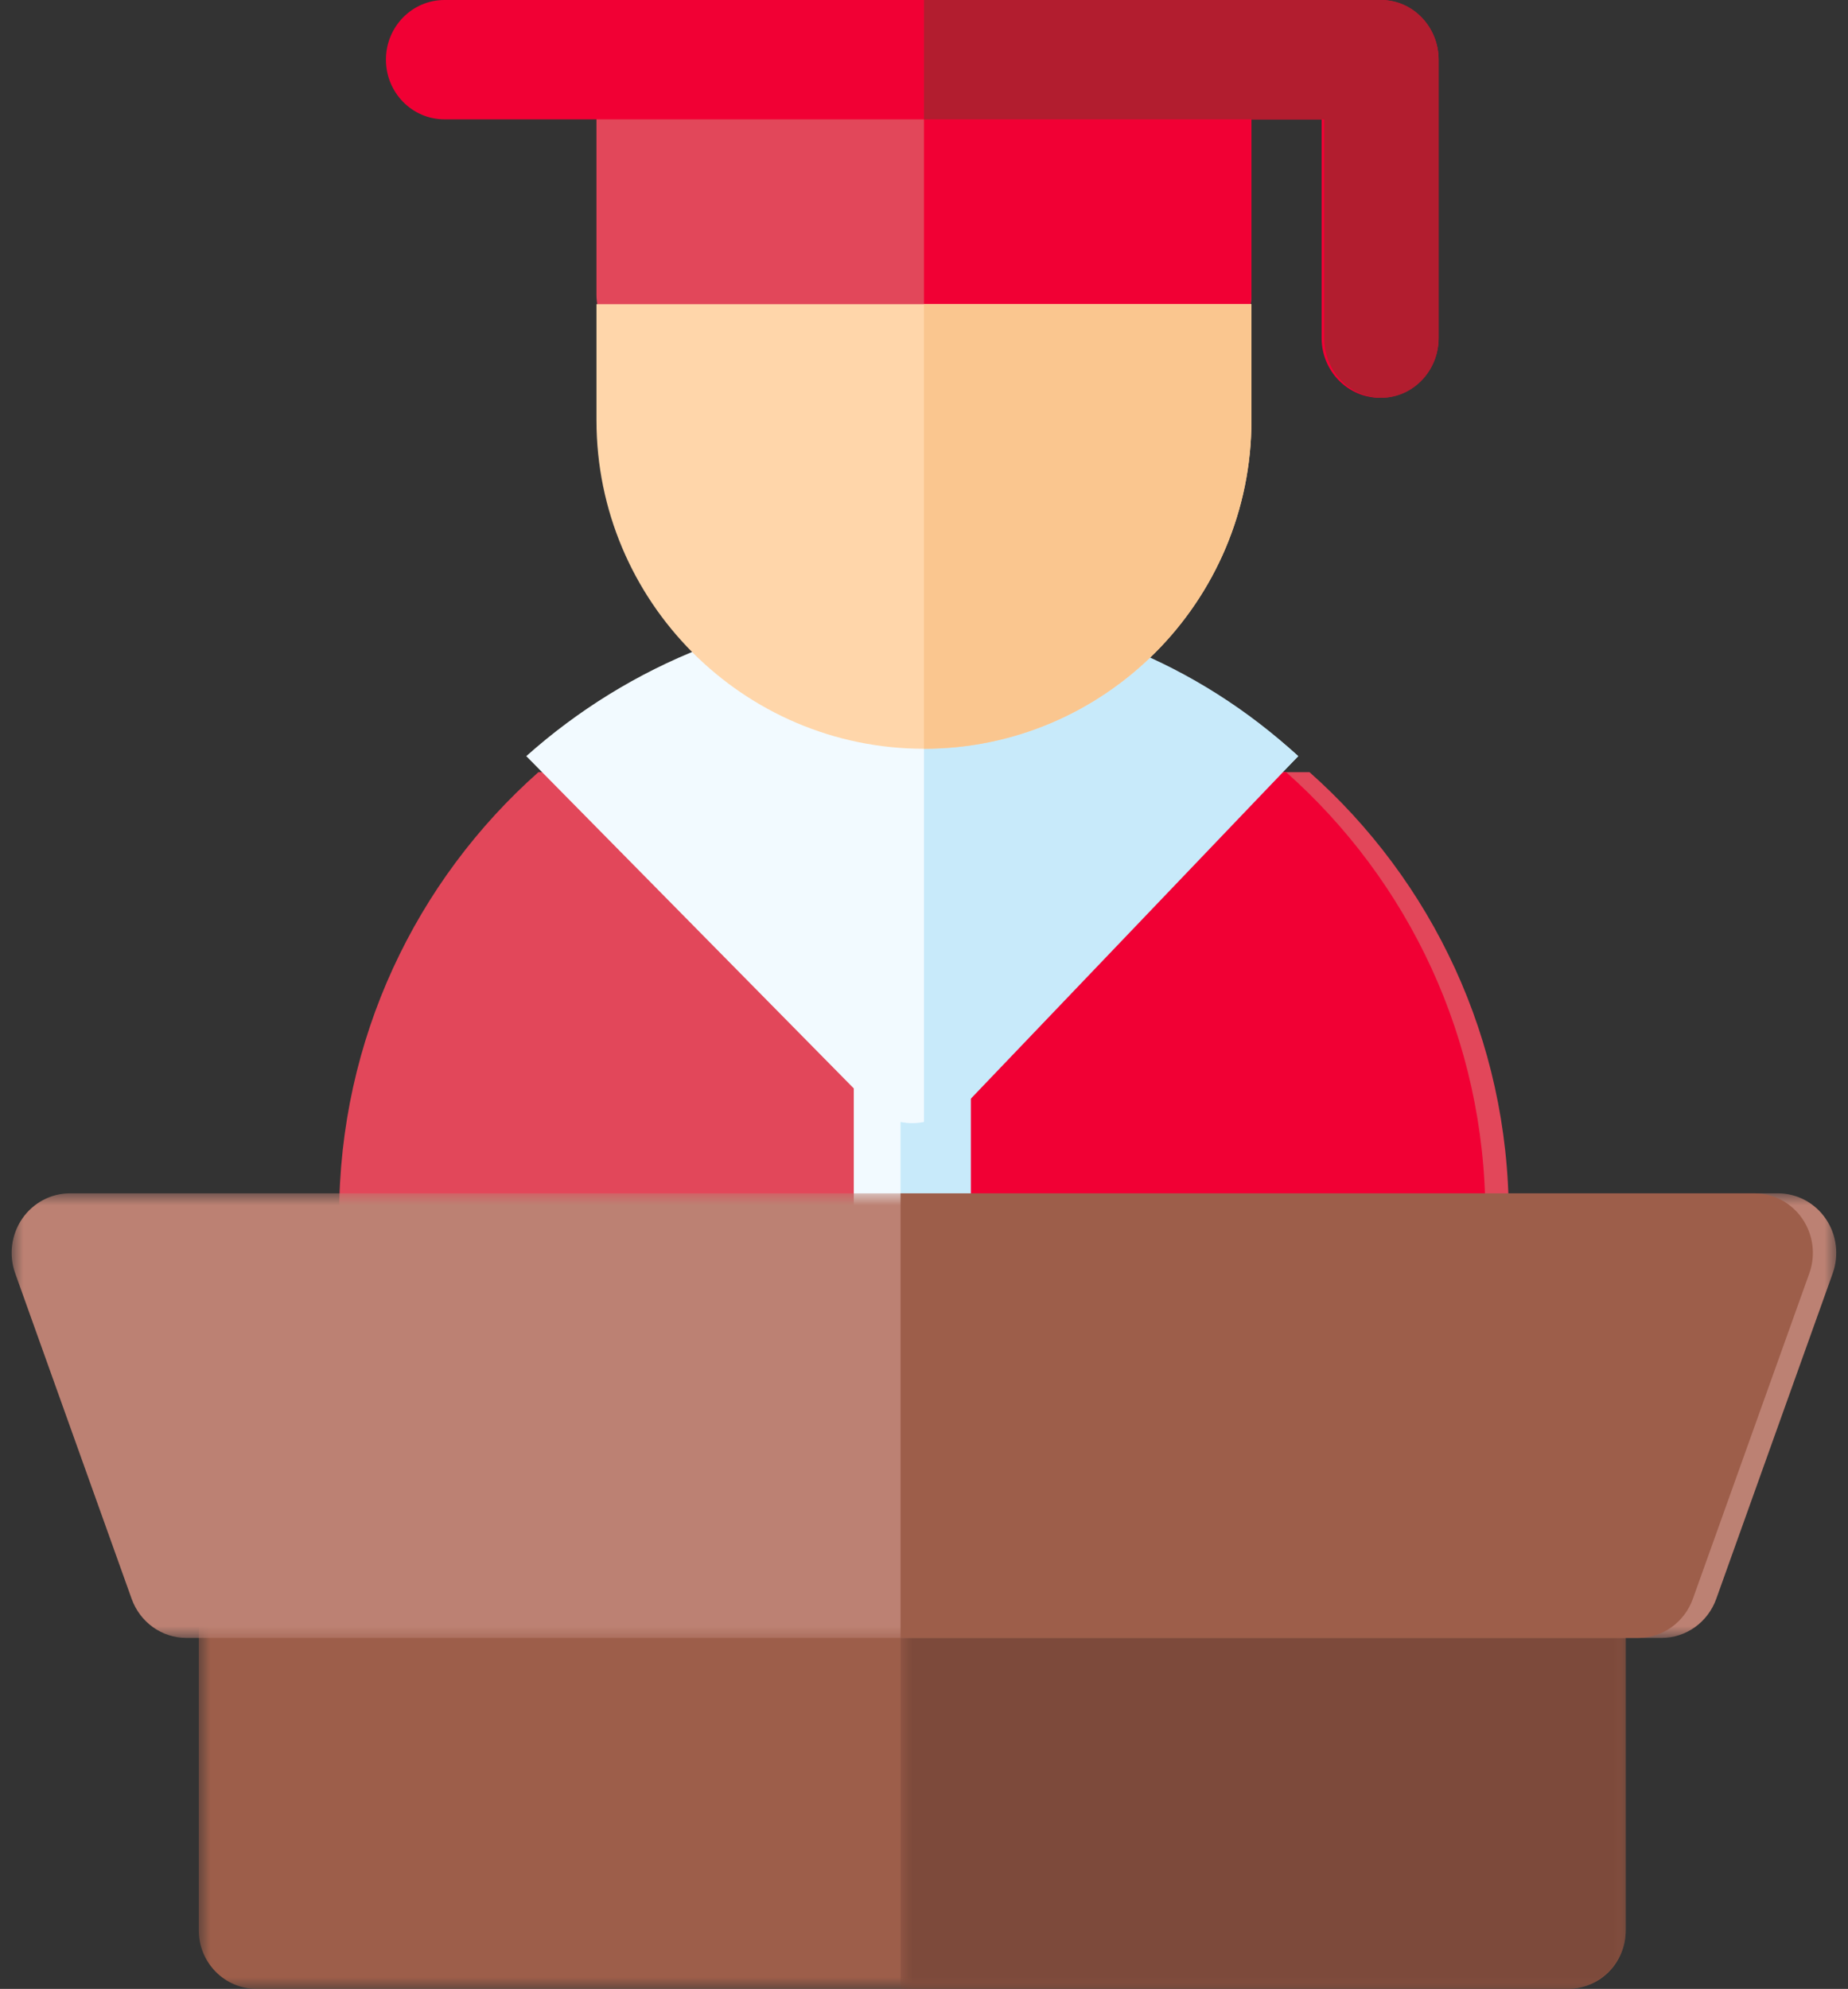 <?xml version="1.0" encoding="UTF-8"?>
<svg width="79px" height="85px" viewBox="0 0 79 85" version="1.1" xmlns="http://www.w3.org/2000/svg" xmlns:xlink="http://www.w3.org/1999/xlink">
    <rect x="0" y="0" width="79" height="85" fill="#333333" stroke="none"/>
    <title>Group 36</title>
    <defs>
        <polygon id="path-1" points="4.94594595e-05 3.33333333e-05 61 3.33333333e-05 61 20 4.94594595e-05 20"></polygon>
        <polygon id="path-3" points="5.02702703e-05 3.33333333e-05 31 3.33333333e-05 31 20 5.02702703e-05 20"></polygon>
        <polygon id="path-5" points="0 3.39285714e-05 78 3.39285714e-05 78 19 0 19"></polygon>
    </defs>
    <g id="Pages" stroke="none" stroke-width="1" fill="none" fill-rule="evenodd">
        <g id="6.0---Secura---Careers" transform="translate(-1009, -426)">
            <g id="Group-2" transform="translate(902, 389)">
                <g id="Group-17" transform="translate(22, 37)">
                    <g id="Group-36" transform="translate(85, 0)">
                        <path d="M55.98,33 L23.016,33 C17.797,37.628 14.498,44.409 14.498,51.954 L14.498,54.477 C14.498,55.87 15.617,57 16.998,57 L61.998,57 C63.379,57 64.498,55.87 64.498,54.477 L64.498,51.954 C64.498,44.409 61.199,37.628 55.98,33" id="Fill-1" fill="#E2475A"></path>
                        <path d="M54.98,33 L38.498,33 L38.498,57 L60.998,57 C62.379,57 63.498,55.87 63.498,54.477 L63.498,51.954 C63.498,44.409 60.199,37.628 54.98,33" id="Fill-3" fill="#F10034"></path>
                        <path d="M38.998,56 C37.617,56 36.498,54.909 36.498,53.562 L36.498,45.438 C36.498,44.091 37.617,43 38.998,43 C40.379,43 41.498,44.091 41.498,45.438 L41.498,53.562 C41.498,54.909 40.379,56 38.998,56" id="Fill-5" fill="#F2FAFF"></path>
                        <path d="M41.498,53.562 L41.498,45.438 C41.498,44.091 40.155,43 38.498,43 L38.498,56 C40.155,56 41.498,54.909 41.498,53.562" id="Fill-7" fill="#C8EAFA"></path>
                        <path d="M40.768,47.256 L55.498,32.315 C51.09,28.386 45.314,26 38.998,26 C32.682,26 26.906,28.386 22.498,32.315 L37.228,47.256 C37.717,47.752 38.357,48 38.998,48 C39.638,48 40.279,47.752 40.768,47.256" id="Fill-9" fill="#F2FAFF"></path>
                        <path d="M41.214,47.256 L55.498,32.315 C51.223,28.386 45.622,26 39.498,26 L39.498,48 C40.119,48 40.74,47.752 41.214,47.256" id="Fill-11" fill="#C8EAFA"></path>
                        <g id="Group-15" transform="translate(8.498, 65)">
                            <mask id="mask-2" fill="white">
                                <use xlink:href="#path-1"></use>
                            </mask>
                            <g id="Clip-14"></g>
                            <path d="M58.527,20 L2.473,20 C1.107,20 4.94594595e-05,18.881 4.94594595e-05,17.5 L4.94594595e-05,2.5 C4.94594595e-05,1.119 1.107,3.33333333e-05 2.473,3.33333333e-05 L58.527,3.33333333e-05 C59.893,3.33333333e-05 61,1.119 61,2.5 L61,17.5 C61,18.881 59.893,20 58.527,20" id="Fill-13" fill="#9D5E4A" mask="url(#mask-2)"></path>
                        </g>
                        <g id="Group-18" transform="translate(38.498, 65)">
                            <mask id="mask-4" fill="white">
                                <use xlink:href="#path-3"></use>
                            </mask>
                            <g id="Clip-17"></g>
                            <path d="M31,17.5 L31,2.5 C31,1.119 29.875,3.33333333e-05 28.487,3.33333333e-05 L5.02702703e-05,3.33333333e-05 L5.02702703e-05,20 L28.487,20 C29.875,20 31,18.881 31,17.5" id="Fill-16" fill="#7D4A3B" mask="url(#mask-4)"></path>
                        </g>
                        <path d="M25.498,3 L25.498,12.6 C25.498,13.925 26.604,15 27.968,15 L51.027,15 C52.392,15 53.498,13.925 53.498,12.6 L53.498,3 L25.498,3 Z" id="Fill-19" fill="#E2475A"></path>
                        <path d="M51.027,15 C52.392,15 53.498,13.925 53.498,12.6 L53.498,3 L39.498,3 L39.498,15 L51.027,15 Z" id="Fill-21" fill="#F10034"></path>
                        <path d="M25.498,13 L25.498,17.957 C25.498,25.7 31.778,32 39.498,32 C47.218,32 53.498,25.7 53.498,17.957 L53.498,13 L25.498,13 Z" id="Fill-23" fill="#FFD6AA"></path>
                        <path d="M39.498,32 C47.218,32 53.498,25.7 53.498,17.957 L53.498,13 L39.498,13 L39.498,32 Z" id="Fill-25" fill="#FAC68F"></path>
                        <path d="M58.998,17 C57.617,17 56.498,15.858 56.498,14.45 L56.498,5.1 L18.998,5.1 C17.617,5.1 16.498,3.958 16.498,2.55 C16.498,1.142 17.617,0 18.998,0 L58.998,0 C60.379,0 61.498,1.142 61.498,2.55 L61.498,14.45 C61.498,15.858 60.379,17 58.998,17" id="Fill-27" fill="#F10034"></path>
                        <g id="Group-31" transform="translate(0.498, 51)">
                            <mask id="mask-6" fill="white">
                                <use xlink:href="#path-5"></use>
                            </mask>
                            <g id="Clip-30"></g>
                            <path d="M70.532,19 L7.468,19 C6.423,19 5.489,18.333 5.13,17.33 L0.152,3.419 C-0.128,2.638 -0.017,1.768 0.449,1.087 C0.915,0.406 1.677,3.39285714e-05 2.489,3.39285714e-05 L75.511,3.39285714e-05 C76.324,3.39285714e-05 77.085,0.406 77.551,1.087 C78.017,1.768 78.128,2.638 77.848,3.419 L72.87,17.33 C72.511,18.333 71.577,19 70.532,19" id="Fill-29" fill="#BC8173" mask="url(#mask-6)"></path>
                        </g>
                        <path d="M75.008,51 L38.498,51 L38.498,70 L70.03,70 C71.075,70 72.008,69.333 72.368,68.33 L77.346,54.419 C77.626,53.638 77.515,52.768 77.049,52.087 C76.583,51.406 75.821,51 75.008,51" id="Fill-32" fill="#9D5E4A"></path>
                        <path d="M56.609,5.1 L56.609,14.45 C56.609,15.858 57.703,17 59.053,17 C60.403,17 61.498,15.858 61.498,14.45 L61.498,2.55 C61.498,1.142 60.403,0 59.053,0 L39.498,0 L39.498,5.1 L56.609,5.1 Z" id="Fill-34" fill="#B21D2F"></path>
                    </g>
                </g>
            </g>
        </g>
    </g>
</svg>
